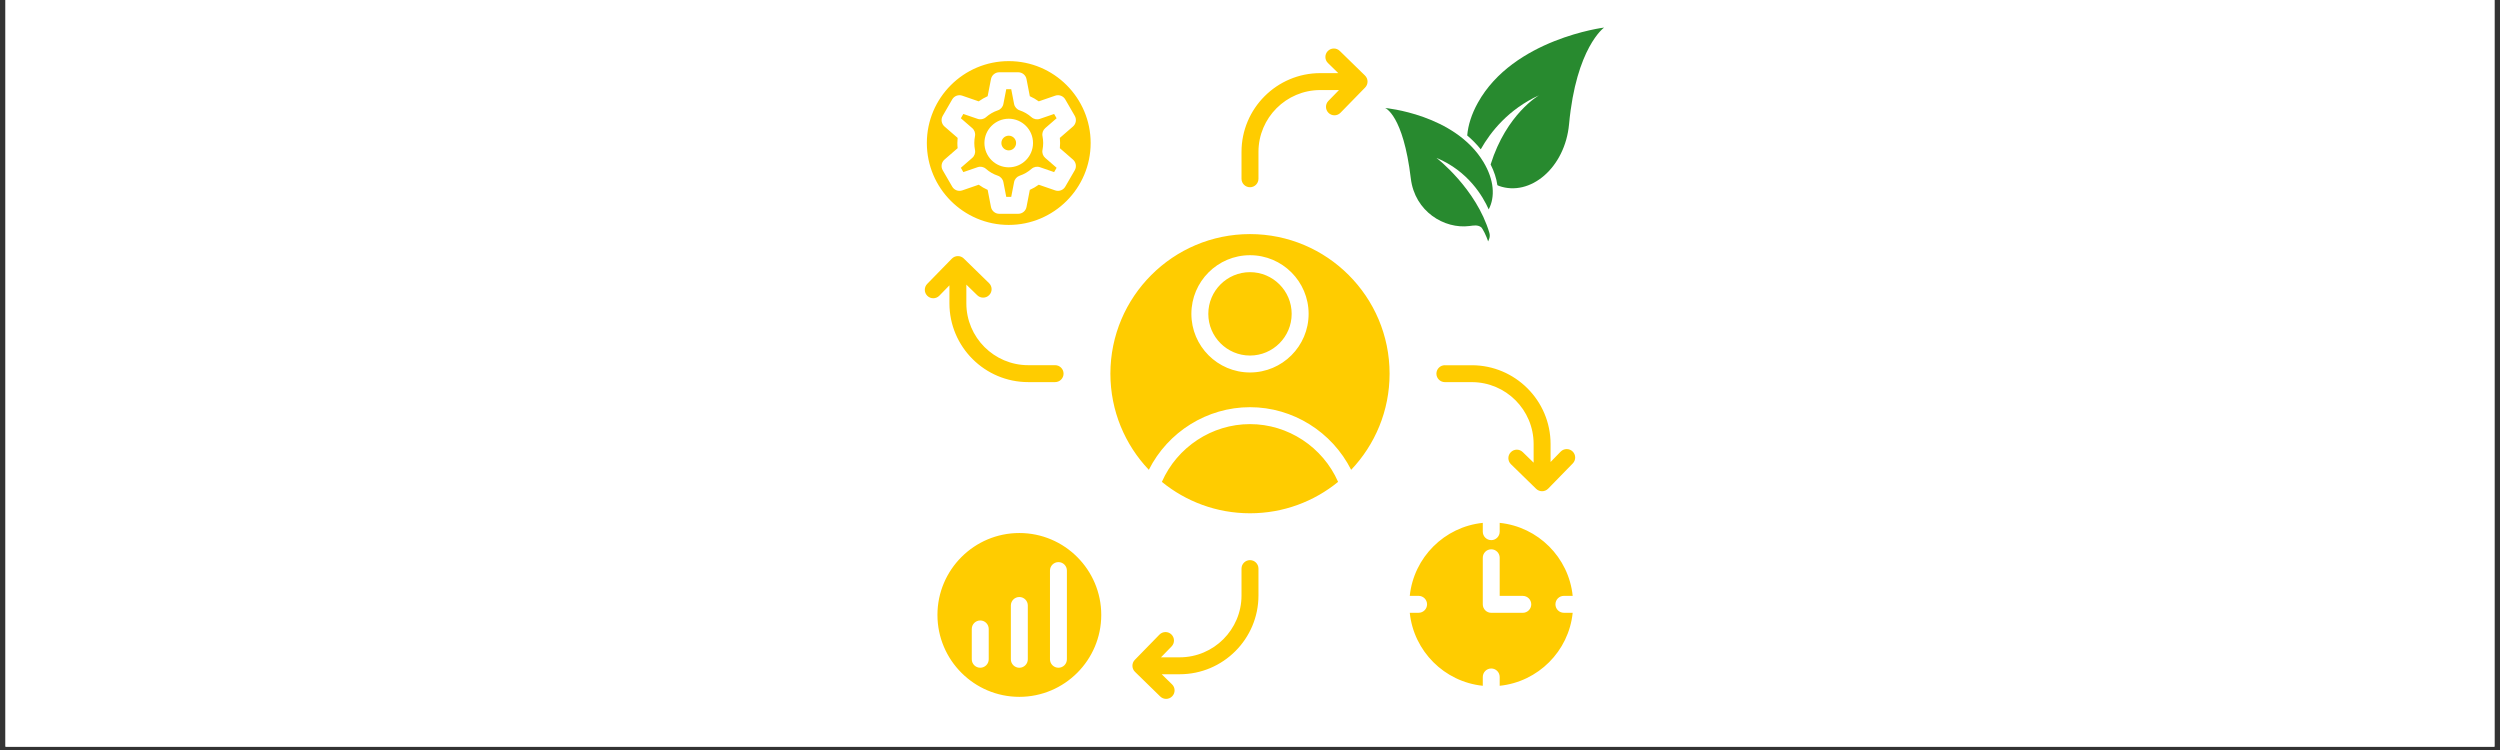 <svg xmlns="http://www.w3.org/2000/svg" xmlns:xlink="http://www.w3.org/1999/xlink" width="500" zoomAndPan="magnify" viewBox="0 0 375 112.5" height="150" preserveAspectRatio="xMidYMid meet" version="1.0"><rect x="0" y="0" width="375" height="112.5" fill="#333333" stroke="none"/><defs><clipPath id="101a217739"><path d="M 0.828 0 L 374.168 0 L 374.168 112.004 L 0.828 112.004 Z M 0.828 0 " clip-rule="nonzero"/></clipPath><clipPath id="c2393e0c5f"><path d="M 138.531 7.156 L 236.348 7.156 L 236.348 104.973 L 138.531 104.973 Z M 138.531 7.156 " clip-rule="nonzero"/></clipPath><clipPath id="2b6126a8af"><path d="M 205.555 0 L 250.355 0 L 250.355 44.801 L 205.555 44.801 Z M 205.555 0 " clip-rule="nonzero"/></clipPath><clipPath id="60de1cc470"><path d="M 220 4.121 L 240.625 4.121 L 240.625 29 L 220 29 Z M 220 4.121 " clip-rule="nonzero"/></clipPath><clipPath id="c48bb6cf8f"><path d="M 207.77 16 L 224 16 L 224 36.227 L 207.77 36.227 Z M 207.77 16 " clip-rule="nonzero"/></clipPath></defs><g clip-path="url(#101a217739)"><path fill="#ffffff" d="M 0.828 0 L 374.172 0 L 374.172 112.004 L 0.828 112.004 Z M 0.828 0 " fill-opacity="1" fill-rule="nonzero"/><path fill="#ffffff" d="M 0.828 0 L 374.172 0 L 374.172 112.004 L 0.828 112.004 Z M 0.828 0 " fill-opacity="1" fill-rule="nonzero"/></g><g clip-path="url(#c2393e0c5f)"><path fill="#ffcc00" d="M 224.953 102.867 C 230.715 102.273 235.316 97.68 235.902 91.918 L 234.586 91.918 C 233.879 91.918 233.316 91.348 233.316 90.648 C 233.316 89.945 233.879 89.379 234.586 89.379 L 235.902 89.379 C 235.312 83.613 230.715 79.023 224.953 78.43 L 224.953 79.75 C 224.953 80.449 224.391 81.02 223.691 81.02 C 222.984 81.02 222.418 80.449 222.418 79.75 L 222.418 78.43 C 216.656 79.023 212.062 83.617 211.465 89.379 L 212.789 89.379 C 213.488 89.379 214.059 89.945 214.059 90.648 C 214.059 91.348 213.488 91.918 212.789 91.918 L 211.465 91.918 C 212.062 97.68 216.656 102.273 222.418 102.867 L 222.418 101.547 C 222.418 100.844 222.984 100.273 223.691 100.273 C 224.391 100.273 224.953 100.844 224.953 101.547 Z M 222.094 7.578 C 215.32 7.578 209.812 13.09 209.812 19.863 C 209.812 26.641 215.32 32.152 222.094 32.152 C 228.867 32.152 234.383 26.641 234.383 19.863 C 234.383 13.09 228.867 7.578 222.094 7.578 Z M 217.113 16.609 C 217.113 14.516 218.691 12.746 220.824 12.234 L 220.824 10.035 C 220.824 9.332 221.395 8.766 222.094 8.766 C 222.797 8.766 223.363 9.336 223.363 10.035 L 223.363 12.234 C 225.496 12.746 227.078 14.516 227.078 16.609 C 227.078 17.312 226.512 17.879 225.809 17.879 C 225.109 17.879 224.539 17.312 224.539 16.609 C 224.539 15.516 223.441 14.625 222.098 14.625 C 220.754 14.625 219.656 15.516 219.656 16.609 C 219.656 17.324 220.387 17.723 222.059 18.457 C 222.246 18.539 222.434 18.621 222.621 18.707 C 222.801 18.789 222.98 18.867 223.16 18.945 C 224.902 19.715 227.082 20.672 227.082 23.117 C 227.082 25.215 225.5 26.98 223.367 27.492 L 223.367 29.691 C 223.367 30.395 222.801 30.965 222.098 30.965 C 221.395 30.965 220.828 30.395 220.828 29.691 L 220.828 27.492 C 218.695 26.98 217.117 25.215 217.117 23.117 C 217.117 22.418 217.684 21.848 218.387 21.848 C 219.09 21.848 219.656 22.418 219.656 23.117 C 219.656 24.211 220.754 25.105 222.098 25.105 C 223.441 25.105 224.539 24.211 224.539 23.117 C 224.539 22.402 223.805 22.004 222.133 21.27 C 221.949 21.191 221.762 21.105 221.574 21.02 C 221.395 20.941 221.215 20.859 221.035 20.781 C 219.289 20.012 217.113 19.055 217.113 16.609 Z M 198.043 10.969 C 191.527 10.969 186.227 16.27 186.227 22.785 L 186.227 26.816 C 186.227 27.52 186.797 28.086 187.5 28.086 C 188.199 28.086 188.77 27.516 188.77 26.816 L 188.77 22.785 C 188.77 17.668 192.93 13.508 198.043 13.508 L 200.848 13.508 L 199.258 15.137 C 198.77 15.637 198.777 16.441 199.281 16.934 C 199.527 17.176 199.852 17.297 200.168 17.297 C 200.5 17.297 200.828 17.168 201.078 16.91 L 204.77 13.129 C 205.262 12.625 205.25 11.82 204.75 11.332 L 200.965 7.637 C 200.465 7.148 199.66 7.156 199.168 7.66 C 198.68 8.16 198.688 8.965 199.191 9.453 L 200.742 10.969 Z M 158.977 20.684 C 159.004 20.938 159.016 21.195 159.016 21.453 C 159.016 21.711 159.004 21.973 158.977 22.227 L 160.949 23.941 C 161.406 24.336 161.52 25.008 161.215 25.535 L 159.793 27.992 C 159.492 28.52 158.855 28.758 158.281 28.559 L 155.812 27.707 C 155.395 28.012 154.945 28.27 154.473 28.48 L 153.977 31.043 C 153.863 31.641 153.34 32.07 152.73 32.07 L 149.891 32.07 C 149.281 32.07 148.762 31.637 148.645 31.043 L 148.148 28.48 C 147.676 28.27 147.227 28.012 146.809 27.707 L 144.34 28.559 C 143.766 28.758 143.129 28.52 142.828 27.992 L 141.406 25.535 C 141.102 25.008 141.215 24.336 141.672 23.941 L 143.645 22.227 C 143.617 21.973 143.605 21.711 143.605 21.453 C 143.605 21.195 143.617 20.938 143.645 20.684 L 141.672 18.973 C 141.215 18.574 141.105 17.906 141.406 17.379 L 142.828 14.918 C 143.129 14.391 143.766 14.152 144.34 14.352 L 146.805 15.203 C 147.227 14.902 147.676 14.641 148.148 14.43 L 148.645 11.871 C 148.762 11.273 149.281 10.84 149.891 10.84 L 152.73 10.84 C 153.34 10.84 153.863 11.273 153.977 11.871 L 154.473 14.43 C 154.945 14.641 155.395 14.902 155.812 15.203 L 158.281 14.352 C 158.855 14.152 159.492 14.391 159.793 14.918 L 161.215 17.379 C 161.52 17.906 161.406 18.574 160.949 18.973 Z M 151.312 33.738 C 158.086 33.738 163.598 28.227 163.598 21.453 C 163.598 14.68 158.086 9.168 151.312 9.168 C 144.539 9.168 139.027 14.68 139.027 21.453 C 139.027 28.227 144.539 33.738 151.312 33.738 Z M 152.414 21.453 C 152.414 20.844 151.918 20.352 151.312 20.352 C 150.703 20.352 150.207 20.844 150.207 21.453 C 150.207 22.062 150.703 22.559 151.312 22.559 C 151.918 22.559 152.414 22.062 152.414 21.453 Z M 151.312 17.809 C 149.301 17.809 147.664 19.445 147.664 21.453 C 147.664 23.465 149.301 25.098 151.312 25.098 C 153.32 25.098 154.953 23.461 154.953 21.453 C 154.953 19.445 153.32 17.809 151.312 17.809 Z M 149.668 26.352 C 150.102 26.5 150.422 26.867 150.508 27.316 L 150.938 29.531 L 151.684 29.531 L 152.113 27.316 C 152.199 26.867 152.523 26.5 152.957 26.352 C 153.609 26.133 154.207 25.789 154.727 25.328 C 155.07 25.027 155.547 24.93 155.984 25.078 L 158.117 25.816 L 158.492 25.168 L 156.785 23.688 C 156.441 23.391 156.281 22.93 156.375 22.48 C 156.441 22.141 156.477 21.797 156.477 21.453 C 156.477 21.109 156.441 20.766 156.375 20.43 C 156.281 19.98 156.441 19.52 156.785 19.219 L 158.492 17.738 L 158.117 17.094 L 155.984 17.828 C 155.547 17.98 155.07 17.883 154.727 17.582 C 154.207 17.121 153.609 16.773 152.957 16.555 C 152.523 16.41 152.199 16.043 152.113 15.594 L 151.684 13.379 L 150.938 13.379 L 150.508 15.594 C 150.422 16.043 150.102 16.414 149.668 16.555 C 149.012 16.777 148.414 17.121 147.895 17.582 C 147.551 17.883 147.07 17.98 146.641 17.828 L 144.5 17.094 L 144.129 17.738 L 145.836 19.219 C 146.18 19.52 146.34 19.98 146.246 20.43 C 146.18 20.766 146.145 21.109 146.145 21.453 C 146.145 21.801 146.18 22.145 146.246 22.48 C 146.34 22.93 146.18 23.391 145.836 23.688 L 144.129 25.168 L 144.5 25.816 L 146.641 25.078 C 147.07 24.93 147.551 25.023 147.895 25.328 C 148.414 25.789 149.012 26.133 149.668 26.352 Z M 148.359 42.473 L 144.57 38.777 C 144.07 38.285 143.266 38.297 142.777 38.797 L 139.082 42.582 C 138.59 43.086 138.602 43.891 139.105 44.379 C 139.352 44.621 139.672 44.738 139.992 44.738 C 140.32 44.738 140.652 44.613 140.898 44.355 L 142.414 42.801 L 142.414 45.5 C 142.414 52.016 147.715 57.316 154.23 57.316 L 158.266 57.316 C 158.965 57.316 159.535 56.746 159.535 56.047 C 159.535 55.344 158.965 54.777 158.266 54.777 L 154.23 54.777 C 149.117 54.777 144.953 50.613 144.953 45.5 L 144.953 42.695 L 146.586 44.285 C 147.086 44.773 147.891 44.766 148.379 44.262 C 148.871 43.766 148.859 42.961 148.359 42.473 Z M 216.734 54.781 C 216.031 54.781 215.461 55.352 215.461 56.051 C 215.461 56.75 216.031 57.32 216.734 57.32 L 220.766 57.32 C 225.887 57.32 230.043 61.48 230.043 66.598 L 230.043 69.402 L 228.41 67.812 C 227.906 67.32 227.102 67.332 226.621 67.832 C 226.125 68.332 226.137 69.137 226.637 69.629 L 230.422 73.324 C 230.672 73.562 230.992 73.684 231.312 73.684 C 231.641 73.684 231.969 73.555 232.223 73.301 L 235.914 69.516 C 236.406 69.016 236.398 68.211 235.895 67.723 C 235.395 67.234 234.59 67.242 234.098 67.746 L 232.586 69.301 L 232.586 66.602 C 232.586 60.086 227.277 54.785 220.766 54.785 L 216.734 54.785 Z M 187.5 53.332 C 190.945 53.332 193.75 50.527 193.75 47.078 C 193.75 43.629 190.945 40.824 187.5 40.824 C 184.051 40.824 181.246 43.629 181.246 47.078 C 181.246 50.523 184.051 53.332 187.5 53.332 Z M 187.5 61.078 C 181.062 61.078 175.184 64.785 172.324 70.473 C 168.754 66.715 166.559 61.633 166.559 56.051 C 166.559 44.504 175.953 35.113 187.5 35.113 C 199.047 35.113 208.438 44.504 208.438 56.051 C 208.438 61.633 206.246 66.715 202.672 70.473 C 199.812 64.785 193.934 61.078 187.5 61.078 Z M 187.5 55.871 C 182.648 55.871 178.707 51.926 178.707 47.078 C 178.707 42.227 182.648 38.281 187.5 38.281 C 192.348 38.281 196.293 42.227 196.293 47.078 C 196.293 51.926 192.348 55.871 187.5 55.871 Z M 174.281 72.281 C 177.887 75.223 182.492 76.992 187.5 76.992 C 192.508 76.992 197.109 75.223 200.715 72.281 C 198.422 67.062 193.219 63.617 187.5 63.617 C 181.777 63.617 176.574 67.066 174.281 72.281 Z M 165.188 92.238 C 165.188 85.465 159.676 79.953 152.902 79.953 C 146.129 79.953 140.617 85.465 140.617 92.238 C 140.617 99.012 146.129 104.527 152.902 104.527 C 159.676 104.527 165.188 99.012 165.188 92.238 Z M 160.035 85.586 L 160.035 98.891 C 160.035 99.594 159.469 100.16 158.766 100.16 C 158.066 100.16 157.496 99.594 157.496 98.891 L 157.496 85.586 C 157.496 84.883 158.066 84.316 158.766 84.316 C 159.469 84.316 160.035 84.883 160.035 85.586 Z M 154.172 90.82 L 154.172 98.895 C 154.172 99.594 153.602 100.164 152.902 100.164 C 152.199 100.164 151.629 99.594 151.629 98.895 L 151.629 90.82 C 151.629 90.121 152.199 89.551 152.902 89.551 C 153.602 89.551 154.172 90.121 154.172 90.82 Z M 148.309 94.34 L 148.309 98.891 C 148.309 99.594 147.738 100.16 147.039 100.16 C 146.336 100.16 145.766 99.594 145.766 98.891 L 145.766 94.34 C 145.766 93.641 146.336 93.07 147.039 93.07 C 147.738 93.07 148.309 93.641 148.309 94.34 Z M 176.953 101.137 C 183.469 101.137 188.77 95.836 188.77 89.32 L 188.77 85.289 C 188.77 84.586 188.199 84.02 187.5 84.02 C 186.797 84.02 186.227 84.59 186.227 85.289 L 186.227 89.32 C 186.227 94.434 182.066 98.598 176.953 98.598 L 174.148 98.598 L 175.738 96.965 C 176.227 96.465 176.215 95.66 175.715 95.172 C 175.215 94.68 174.41 94.691 173.918 95.191 L 170.223 98.977 C 169.734 99.48 169.746 100.285 170.246 100.773 L 174.031 104.469 C 174.281 104.711 174.598 104.832 174.918 104.832 C 175.25 104.832 175.578 104.703 175.828 104.445 C 176.316 103.945 176.309 103.141 175.805 102.652 L 174.254 101.137 Z M 228.418 91.922 L 223.691 91.922 C 222.984 91.922 222.418 91.352 222.418 90.648 L 222.418 83.664 C 222.418 82.965 222.984 82.395 223.691 82.395 C 224.391 82.395 224.953 82.965 224.953 83.664 L 224.953 89.383 L 228.418 89.383 C 229.117 89.383 229.688 89.949 229.688 90.652 C 229.688 91.352 229.117 91.922 228.418 91.922 Z M 228.418 91.922 " fill-opacity="1" fill-rule="evenodd"/></g><g clip-path="url(#2b6126a8af)"><path fill="#ffffff" d="M 250.355 22.398 C 250.355 23.133 250.32 23.867 250.246 24.594 C 250.176 25.324 250.066 26.051 249.926 26.77 C 249.781 27.488 249.602 28.199 249.391 28.902 C 249.176 29.605 248.93 30.293 248.648 30.973 C 248.367 31.648 248.055 32.312 247.711 32.961 C 247.363 33.605 246.988 34.234 246.578 34.844 C 246.172 35.453 245.734 36.043 245.27 36.609 C 244.805 37.176 244.312 37.719 243.793 38.238 C 243.273 38.758 242.73 39.25 242.164 39.715 C 241.598 40.18 241.008 40.617 240.398 41.023 C 239.789 41.434 239.16 41.809 238.516 42.156 C 237.867 42.5 237.203 42.812 236.527 43.094 C 235.848 43.375 235.16 43.621 234.457 43.836 C 233.754 44.047 233.043 44.227 232.324 44.371 C 231.605 44.512 230.879 44.621 230.148 44.691 C 229.422 44.766 228.688 44.801 227.953 44.801 C 227.223 44.801 226.488 44.766 225.758 44.691 C 225.027 44.621 224.305 44.512 223.586 44.371 C 222.863 44.227 222.152 44.047 221.453 43.836 C 220.75 43.621 220.059 43.375 219.383 43.094 C 218.703 42.812 218.043 42.5 217.395 42.156 C 216.75 41.809 216.121 41.434 215.508 41.023 C 214.898 40.617 214.312 40.18 213.742 39.715 C 213.176 39.25 212.633 38.758 212.117 38.238 C 211.598 37.719 211.105 37.176 210.641 36.609 C 210.172 36.043 209.738 35.453 209.328 34.844 C 208.922 34.234 208.547 33.605 208.199 32.961 C 207.855 32.312 207.539 31.648 207.258 30.973 C 206.98 30.293 206.73 29.605 206.52 28.902 C 206.305 28.199 206.129 27.488 205.984 26.77 C 205.84 26.051 205.734 25.324 205.664 24.594 C 205.59 23.867 205.555 23.133 205.555 22.398 C 205.555 21.668 205.59 20.934 205.664 20.203 C 205.734 19.473 205.84 18.75 205.984 18.031 C 206.129 17.309 206.305 16.602 206.52 15.898 C 206.73 15.195 206.98 14.504 207.258 13.828 C 207.539 13.148 207.855 12.488 208.199 11.84 C 208.547 11.195 208.922 10.566 209.328 9.957 C 209.738 9.344 210.172 8.758 210.641 8.191 C 211.105 7.621 211.598 7.078 212.117 6.562 C 212.633 6.043 213.176 5.551 213.742 5.086 C 214.312 4.621 214.898 4.184 215.508 3.773 C 216.121 3.367 216.75 2.992 217.395 2.645 C 218.043 2.301 218.703 1.984 219.383 1.707 C 220.059 1.426 220.75 1.176 221.453 0.965 C 222.152 0.75 222.863 0.574 223.586 0.43 C 224.305 0.289 225.027 0.18 225.758 0.109 C 226.488 0.035 227.223 0 227.953 0 C 228.688 0 229.422 0.035 230.148 0.109 C 230.879 0.18 231.605 0.289 232.324 0.43 C 233.043 0.574 233.754 0.75 234.457 0.965 C 235.16 1.176 235.848 1.426 236.527 1.707 C 237.203 1.984 237.867 2.301 238.516 2.645 C 239.16 2.992 239.789 3.367 240.398 3.773 C 241.008 4.184 241.598 4.621 242.164 5.086 C 242.73 5.551 243.273 6.043 243.793 6.562 C 244.312 7.078 244.805 7.621 245.27 8.191 C 245.734 8.758 246.172 9.344 246.578 9.957 C 246.988 10.566 247.363 11.195 247.711 11.84 C 248.055 12.488 248.367 13.148 248.648 13.828 C 248.93 14.504 249.176 15.195 249.391 15.898 C 249.602 16.602 249.781 17.309 249.926 18.031 C 250.066 18.75 250.176 19.473 250.246 20.203 C 250.32 20.934 250.355 21.668 250.355 22.398 Z M 250.355 22.398 " fill-opacity="1" fill-rule="nonzero"/></g><g clip-path="url(#60de1cc470)"><path fill="#288a2f" d="M 221.684 15.406 C 220.723 17.129 220.211 18.793 220.082 20.324 C 220.809 20.934 221.492 21.625 222.113 22.395 C 223.605 19.754 226.285 16.383 230.871 14.285 C 230.871 14.285 225.977 17.055 223.594 24.672 C 224.125 25.719 224.465 26.762 224.605 27.773 C 224.695 27.82 224.777 27.863 224.852 27.891 C 229.539 29.547 234.754 25.168 235.359 18.625 C 236.422 7.121 240.617 4.133 240.617 4.133 C 240.617 4.133 227.008 5.824 221.684 15.406 Z M 221.684 15.406 " fill-opacity="1" fill-rule="nonzero"/></g><g clip-path="url(#c48bb6cf8f)"><path fill="#288a2f" d="M 222.512 24.293 C 218.195 17.125 207.766 16.199 207.766 16.199 C 207.766 16.199 210.48 17.184 211.621 26.766 C 212.219 31.742 216.664 34.387 220.426 33.902 C 221.078 33.82 221.637 33.707 222.16 34.074 C 222.395 34.238 222.973 35.445 223.223 36.211 L 223.359 35.875 C 223.477 35.582 223.5 35.258 223.414 34.953 C 221.441 28.273 215.473 23.684 215.473 23.684 C 220.238 25.664 222.449 29.48 223.305 31.41 C 224.289 29.543 224.137 26.992 222.512 24.293 Z M 222.512 24.293 " fill-opacity="1" fill-rule="nonzero"/></g></svg>